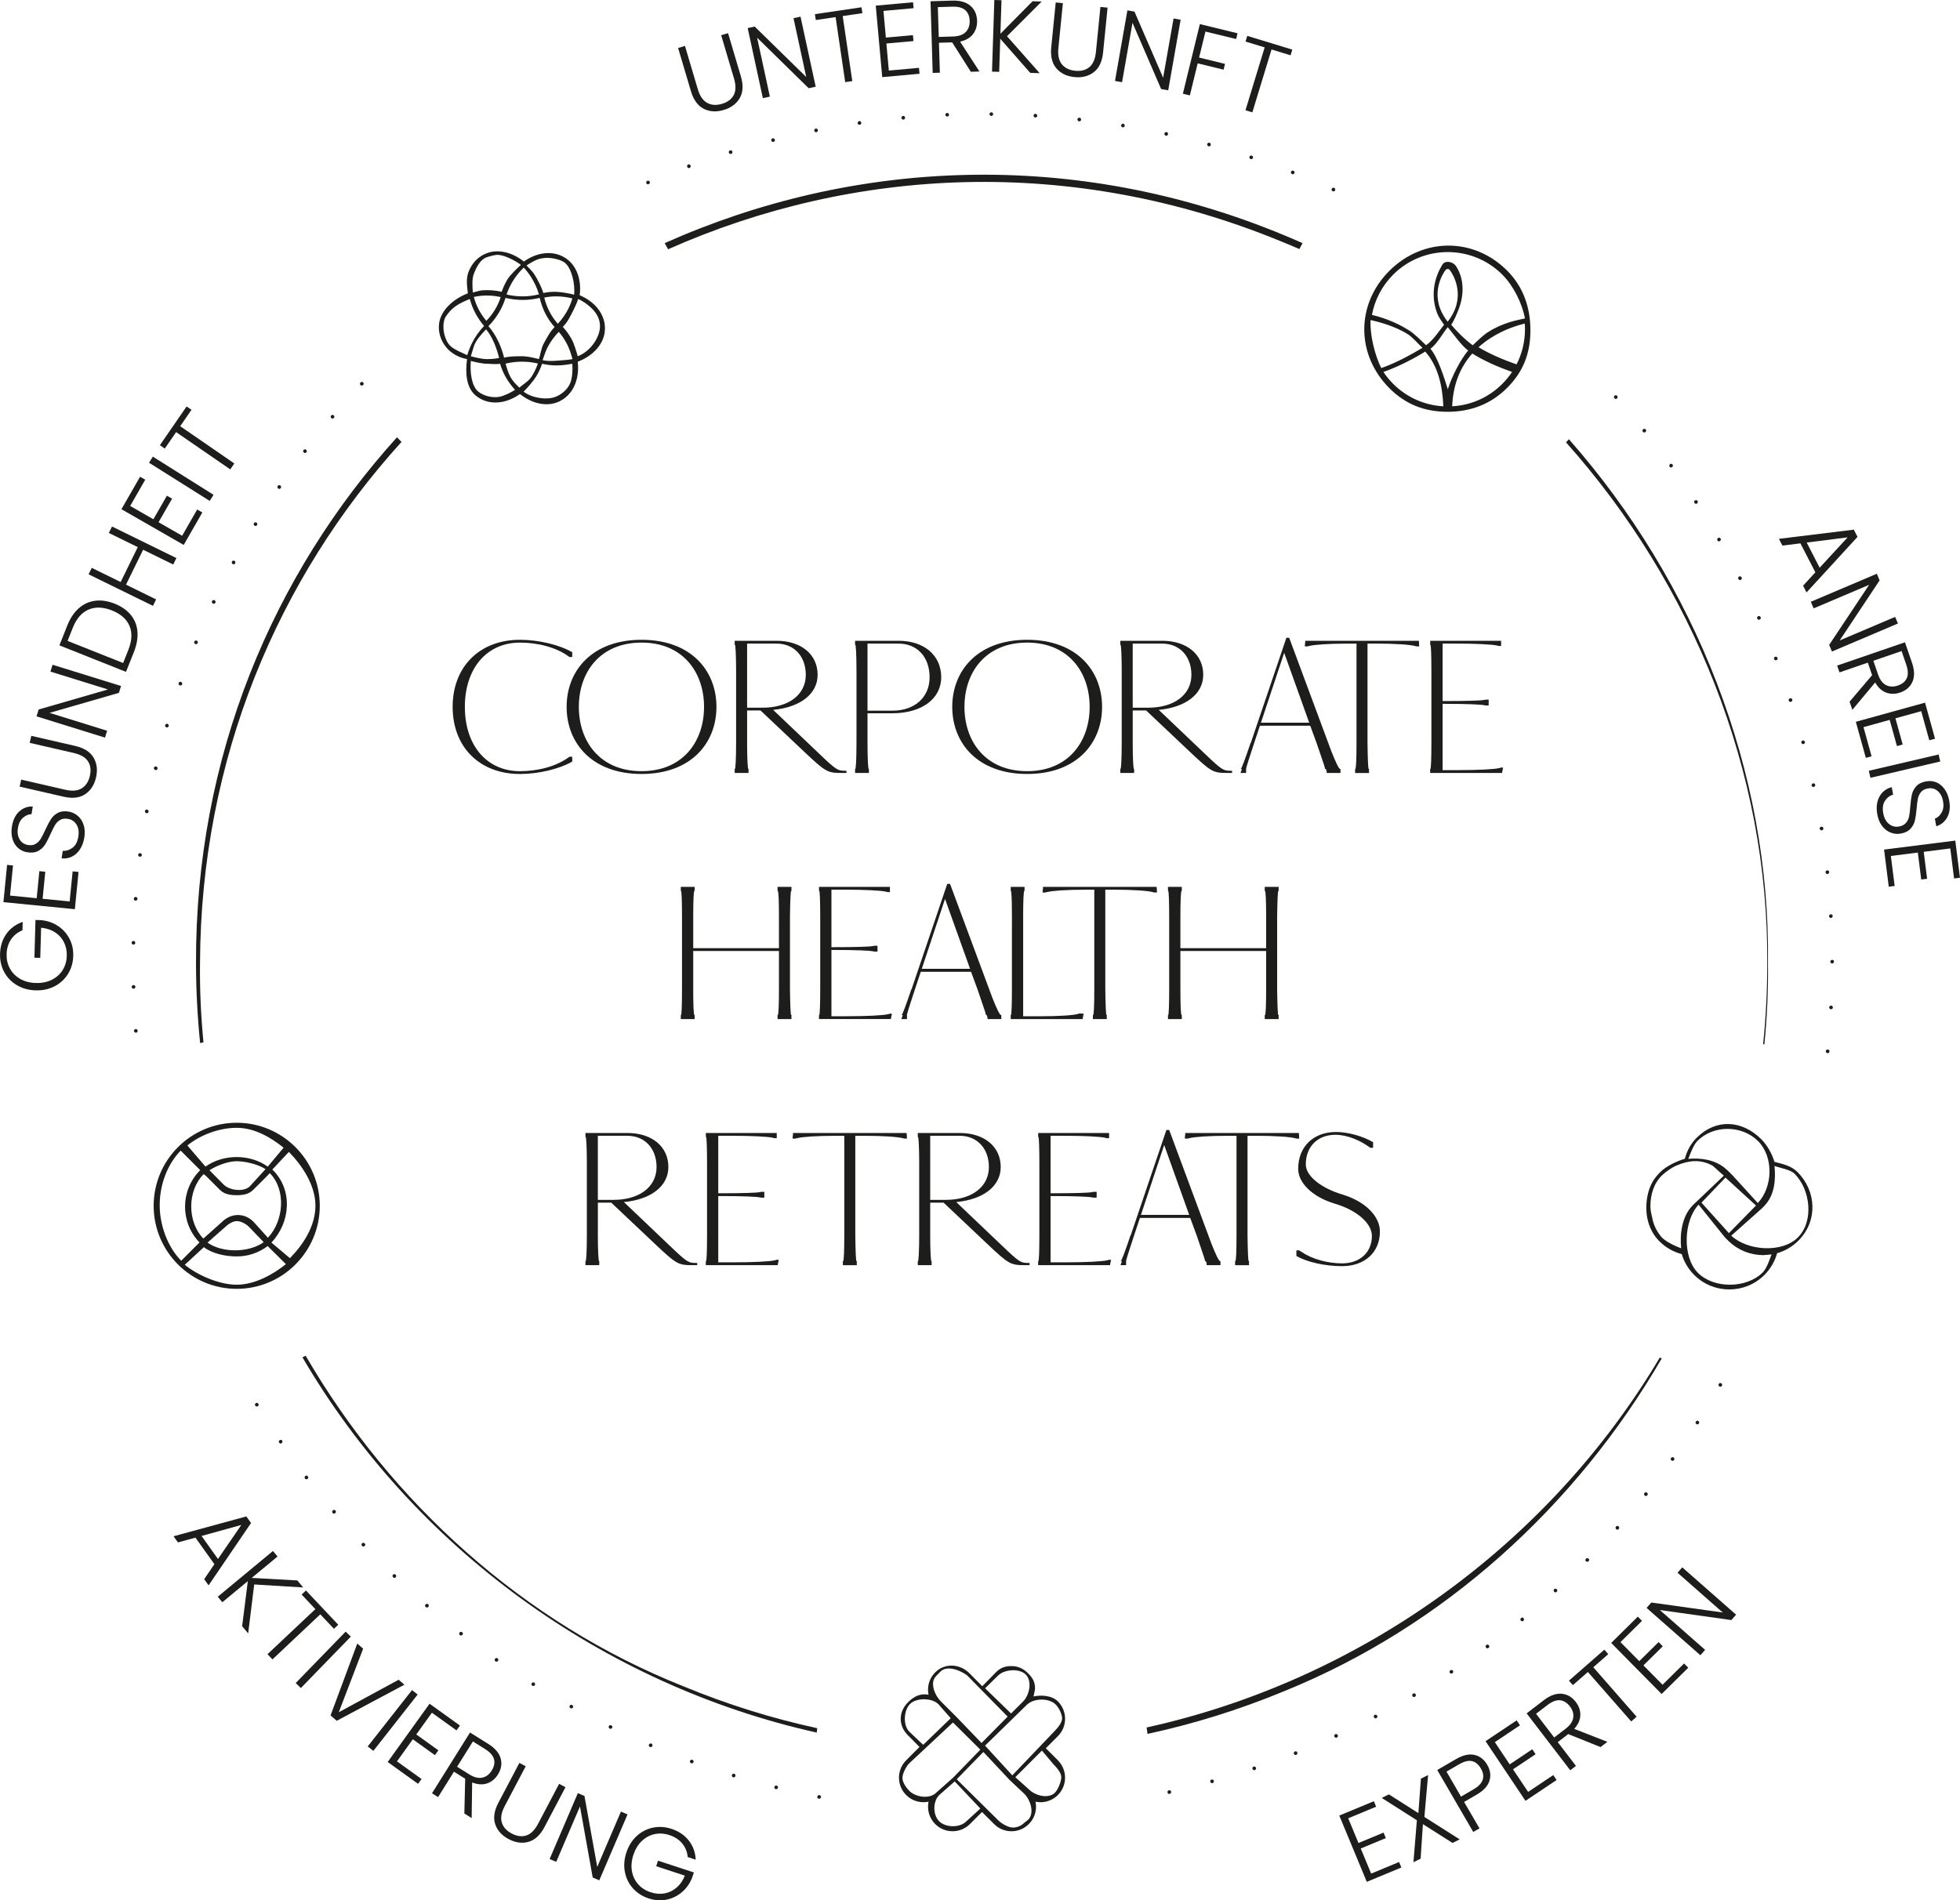 <svg xmlns="http://www.w3.org/2000/svg" id="uuid-83213be2-6ee4-49db-8da2-1a4994a5288c" data-name="Grafik geschlossen" viewBox="38.99 42.27 133.77 129.72">
  <defs>
    <style>
      .uuid-c884efc4-7fda-4475-ac27-e05ffa46fdda {
        fill: #1d1d1b;
      }
    </style>
  </defs>
  <g>
    <g>
      <path class="uuid-c884efc4-7fda-4475-ac27-e05ffa46fdda" d="M85.739,45.405l.876,2.953c.139.465.352.777.639.935.288.158.624.18,1.009.066.385-.114.653-.314.805-.6.151-.286.157-.664.018-1.133l-.876-2.953.47-.139.874,2.946c.177.595.151,1.089-.075,1.483-.227.393-.592.665-1.098.815s-.961.122-1.365-.084-.694-.607-.871-1.202l-.874-2.946.47-.139Z"/>
      <path class="uuid-c884efc4-7fda-4475-ac27-e05ffa46fdda" d="M94.661,48.189l-.479.104-3.519-3.45.871,4.023-.479.104-1.035-4.782.479-.104,3.517,3.443-.869-4.016.479-.104,1.035,4.782Z"/>
      <path class="uuid-c884efc4-7fda-4475-ac27-e05ffa46fdda" d="M97.788,42.767l.06.402-1.344.198.655,4.439-.484.071-.655-4.439-1.351.199-.06-.401,3.179-.469Z"/>
      <path class="uuid-c884efc4-7fda-4475-ac27-e05ffa46fdda" d="M99.286,43.016l.164,1.82,1.848-.167.036.404-1.848.167.167,1.847,2.057-.186.037.404-2.545.23-.441-4.88,2.545-.23.037.404-2.057.186Z"/>
      <path class="uuid-c884efc4-7fda-4475-ac27-e05ffa46fdda" d="M105.248,47.168l-1.272-2.006-.902.027.062,2.043-.49.015-.148-4.891,1.469-.045c.546-.017.964.102,1.254.354.29.253.441.591.455,1.016.011.354-.082.66-.277.916s-.49.427-.884.514l1.322,2.04-.588.018ZM103.061,44.791l.986-.03c.382-.012.667-.114.855-.306.188-.192.277-.445.268-.758-.01-.322-.111-.567-.303-.736-.192-.169-.488-.248-.89-.235l-.979.03.062,2.036Z"/>
      <path class="uuid-c884efc4-7fda-4475-ac27-e05ffa46fdda" d="M109.303,47.244l-2.046-2.329-.073,2.26-.49-.016.159-4.89.489.016-.074,2.288,2.194-2.219.623.021-2.367,2.367,2.229,2.523-.644-.021Z"/>
      <path class="uuid-c884efc4-7fda-4475-ac27-e05ffa46fdda" d="M111.532,42.486l-.307,3.065c-.048.483.031.852.237,1.107.207.255.51.403.909.443s.724-.044.972-.251c.248-.207.396-.555.445-1.042l.306-3.065.488.049-.306,3.058c-.062.618-.272,1.066-.631,1.344s-.8.391-1.324.339c-.525-.053-.936-.25-1.231-.595-.297-.344-.414-.824-.352-1.442l.305-3.058.488.048Z"/>
      <path class="uuid-c884efc4-7fda-4475-ac27-e05ffa46fdda" d="M118.72,48.434l-.482-.085-1.955-4.523-.713,4.054-.482-.084.847-4.819.482.085,1.957,4.516.712-4.047.482.085-.848,4.819Z"/>
      <path class="uuid-c884efc4-7fda-4475-ac27-e05ffa46fdda" d="M123.453,44.54l-.096.395-2.095-.511-.434,1.775,1.769.432-.097.395-1.768-.432-.534,2.19-.477-.116,1.16-4.753,2.57.627Z"/>
      <path class="uuid-c884efc4-7fda-4475-ac27-e05ffa46fdda" d="M127.19,45.656l-.119.388-1.299-.396-1.309,4.292-.469-.143,1.309-4.292-1.306-.398.119-.388,3.073.938Z"/>
    </g>
    <g>
      <path class="uuid-c884efc4-7fda-4475-ac27-e05ffa46fdda" d="M162.889,81.34l-1.021-1.979-1.229.153-.237-.46,5.111-.627.253.492-3.479,3.793-.237-.46.838-.912ZM163.182,81.024l1.909-2.071-2.794.354.885,1.717Z"/>
      <path class="uuid-c884efc4-7fda-4475-ac27-e05ffa46fdda" d="M164.021,86.746l-.191-.451,2.729-4.103-3.789,1.609-.191-.451,4.504-1.913.191.451-2.723,4.1,3.782-1.606.191.451-4.504,1.914Z"/>
      <path class="uuid-c884efc4-7fda-4475-ac27-e05ffa46fdda" d="M165.223,90.17l1.539-1.81-.293-.854-1.934.664-.159-.464,4.628-1.59.478,1.391c.178.517.188.95.033,1.303-.155.352-.435.597-.836.734-.335.115-.654.117-.956.007-.302-.111-.553-.342-.752-.692l-1.558,1.867-.19-.557ZM166.846,87.377l.321.934c.124.361.306.604.545.727.24.122.508.133.804.031.304-.104.509-.273.613-.507.105-.233.093-.54-.038-.92l-.318-.927-1.927.662Z"/>
      <path class="uuid-c884efc4-7fda-4475-ac27-e05ffa46fdda" d="M170.114,90.818l-1.761.487.495,1.788-.392.108-.495-1.788-1.787.495.551,1.99-.392.108-.682-2.462,4.723-1.308.682,2.462-.392.108-.551-1.99Z"/>
      <path class="uuid-c884efc4-7fda-4475-ac27-e05ffa46fdda" d="M171.412,94.253l-4.765,1.113-.111-.478,4.764-1.113.112.478Z"/>
      <path class="uuid-c884efc4-7fda-4475-ac27-e05ffa46fdda" d="M167.127,97.005c.064-.262.183-.479.354-.654.171-.174.378-.289.619-.344l.096.51c-.23.066-.416.208-.559.425-.142.216-.18.501-.114.854.062.325.193.567.396.727s.433.215.689.167c.207-.039.363-.123.47-.252s.176-.277.209-.445c.032-.167.06-.396.081-.685.027-.337.064-.607.112-.812.047-.203.146-.388.295-.554.149-.165.373-.276.672-.332.247-.046.48-.023.699.068.22.092.405.245.56.458.154.214.259.472.315.774.084.444.042.824-.125,1.138s-.418.523-.755.629l-.098-.522c.191-.069.347-.21.466-.422.119-.213.15-.475.092-.786-.055-.289-.176-.516-.366-.68-.189-.164-.417-.221-.684-.171-.202.038-.354.121-.459.249-.104.129-.173.278-.208.449-.034.17-.063.397-.086.682-.028.328-.067.597-.116.805-.049.209-.148.396-.298.562-.149.166-.37.276-.664.331-.225.042-.449.022-.673-.06-.225-.081-.421-.228-.588-.438-.168-.211-.282-.479-.343-.805-.06-.317-.057-.605.009-.867Z"/>
      <path class="uuid-c884efc4-7fda-4475-ac27-e05ffa46fdda" d="M172.096,100.19l-1.812.229.232,1.84-.402.051-.232-1.84-1.841.232.259,2.049-.402.051-.32-2.535,4.861-.614.32,2.535-.403.051-.259-2.049Z"/>
    </g>
    <g>
      <path class="uuid-c884efc4-7fda-4475-ac27-e05ffa46fdda" d="M131.005,166.394l.7,1.688,1.713-.71.155.375-1.713.71.711,1.714,1.907-.791.155.375-2.359.979-1.878-4.525,2.36-.979.155.375-1.907.791Z"/>
      <path class="uuid-c884efc4-7fda-4475-ac27-e05ffa46fdda" d="M136.203,166.302l2.411,1.534-.489.242-2.021-1.282-.157,2.356-.489.241.234-2.863-2.399-1.525.49-.241,2.012,1.279.173-2.356.49-.242-.254,2.857Z"/>
      <path class="uuid-c884efc4-7fda-4475-ac27-e05ffa46fdda" d="M140.647,163.828c-.108.36-.401.679-.878.955l-.854.496,1.049,1.804-.424.246-2.458-4.23,1.276-.742c.473-.274.893-.37,1.262-.288.369.083.66.308.874.675.211.363.262.725.152,1.085ZM140.059,162.996c-.164-.282-.367-.45-.609-.504-.241-.055-.536.02-.883.222l-.854.495.991,1.707.854-.496c.662-.384.829-.858.501-1.424Z"/>
      <path class="uuid-c884efc4-7fda-4475-ac27-e05ffa46fdda" d="M141.011,161.195l1.016,1.519,1.542-1.031.226.338-1.542,1.031,1.031,1.542,1.717-1.148.226.337-2.123,1.421-2.725-4.072,2.123-1.421.226.338-1.716,1.147Z"/>
      <path class="uuid-c884efc4-7fda-4475-ac27-e05ffa46fdda" d="M148.227,161.534l-2.204-.887-.717.55,1.243,1.622-.39.298-2.976-3.884,1.167-.895c.434-.332.842-.479,1.225-.444.383.036.704.223.962.56.216.281.319.583.31.905-.009.321-.148.633-.418.933l2.265.884-.467.358ZM145.063,160.879l.783-.6c.305-.233.477-.482.517-.748.04-.267-.035-.523-.225-.771-.196-.256-.422-.396-.676-.422-.255-.025-.541.084-.86.328l-.777.596,1.238,1.617Z"/>
      <path class="uuid-c884efc4-7fda-4475-ac27-e05ffa46fdda" d="M148.486,154.884l.268.306-1.021.895,2.955,3.376-.368.323-2.956-3.376-1.027.898-.267-.306,2.417-2.116Z"/>
      <path class="uuid-c884efc4-7fda-4475-ac27-e05ffa46fdda" d="M149.587,154.369l1.283,1.3,1.32-1.303.285.288-1.32,1.304,1.304,1.32,1.47-1.451.285.289-1.818,1.795-3.442-3.486,1.817-1.796.285.289-1.469,1.451Z"/>
      <path class="uuid-c884efc4-7fda-4475-ac27-e05ffa46fdda" d="M157.478,152.497l-.324.367-4.88-.686,3.09,2.72-.323.368-3.673-3.233.323-.367,4.874.681-3.084-2.715.323-.367,3.674,3.232Z"/>
    </g>
    <g>
      <path class="uuid-c884efc4-7fda-4475-ac27-e05ffa46fdda" d="M53.622,149.049l-1.293-1.812-1.194.327-.301-.421,4.969-1.354.321.45-2.898,4.254-.301-.422.697-1.022ZM53.867,148.694l1.593-2.323-2.715.751,1.122,1.572Z"/>
      <path class="uuid-c884efc4-7fda-4475-ac27-e05ffa46fdda" d="M55.516,153.281l.389-3.076-1.741,1.442-.312-.377,3.768-3.122.312.378-1.763,1.46,3.116.173.397.479-3.342-.204-.413,3.342-.411-.495Z"/>
      <path class="uuid-c884efc4-7fda-4475-ac27-e05ffa46fdda" d="M62.076,153.181l-.295.278-.932-.987-3.265,3.078-.337-.357,3.266-3.077-.937-.993.295-.279,2.204,2.338Z"/>
      <path class="uuid-c884efc4-7fda-4475-ac27-e05ffa46fdda" d="M62.933,153.994l-3.409,3.51-.352-.341,3.409-3.511.352.342Z"/>
      <path class="uuid-c884efc4-7fda-4475-ac27-e05ffa46fdda" d="M66.589,157.276l-4.617,2.464-.421-.369,1.823-4.904.4.35-1.663,4.339,4.088-2.22.39.341Z"/>
      <path class="uuid-c884efc4-7fda-4475-ac27-e05ffa46fdda" d="M67.495,157.947l-3.023,3.847-.385-.303,3.023-3.847.385.303Z"/>
      <path class="uuid-c884efc4-7fda-4475-ac27-e05ffa46fdda" d="M68.467,159.19l-1.065,1.483,1.506,1.083-.236.329-1.507-1.082-1.082,1.507,1.677,1.205-.237.329-2.074-1.49,2.858-3.979,2.075,1.49-.236.33-1.678-1.205Z"/>
      <path class="uuid-c884efc4-7fda-4475-ac27-e05ffa46fdda" d="M70.682,166.069l.057-2.375-.766-.479-1.083,1.733-.416-.26,2.595-4.148,1.246.779c.463.289.745.62.846.991s.038.736-.187,1.097c-.188.301-.435.503-.739.607-.304.104-.645.082-1.021-.064l-.033,2.431-.499-.312ZM70.185,162.877l.837.523c.324.203.618.276.882.221.263-.056.478-.216.643-.481.171-.272.224-.533.158-.78s-.269-.478-.608-.69l-.831-.52-1.08,1.728Z"/>
      <path class="uuid-c884efc4-7fda-4475-ac27-e05ffa46fdda" d="M74.87,162.844l-1.436,2.725c-.226.43-.291.802-.195,1.115.096.314.321.565.676.752.355.188.687.231.995.132.308-.099.576-.364.804-.798l1.436-2.726.434.229-1.432,2.719c-.29.549-.652.886-1.09,1.009-.437.123-.888.062-1.354-.184s-.772-.584-.918-1.014-.073-.919.216-1.469l1.432-2.719.434.229Z"/>
      <path class="uuid-c884efc4-7fda-4475-ac27-e05ffa46fdda" d="M79.892,170.629l-.45-.192-.869-4.851-1.621,3.783-.45-.192,1.927-4.498.45.193.872,4.844,1.618-3.777.45.193-1.927,4.497Z"/>
      <path class="uuid-c884efc4-7fda-4475-ac27-e05ffa46fdda" d="M85.927,169.041c-.033-.35-.156-.656-.372-.921-.215-.265-.507-.457-.875-.578-.346-.113-.683-.136-1.01-.066s-.619.226-.875.469c-.257.242-.449.559-.577.948-.128.391-.16.761-.099,1.109.062.35.205.649.428.899.222.25.506.432.853.545.323.106.638.132.943.077.305-.055.579-.186.821-.394.242-.207.432-.48.567-.819l-1.956-.642.125-.379,2.447.803-.111.34c-.156.4-.388.733-.695.998-.309.265-.661.438-1.059.519s-.804.053-1.221-.084c-.431-.141-.787-.37-1.071-.687s-.468-.688-.551-1.116c-.084-.428-.05-.87.1-1.327.149-.456.385-.832.705-1.127.32-.296.688-.486,1.105-.573.416-.087.84-.06,1.27.081.497.163.891.43,1.182.801.291.37.448.805.471,1.304l-.545-.18Z"/>
    </g>
    <g>
      <path class="uuid-c884efc4-7fda-4475-ac27-e05ffa46fdda" d="M40.523,105.777c-.326.131-.585.338-.777.619s-.294.616-.305,1.003c-.01.364.064.693.225.987s.393.529.698.706c.305.177.663.271,1.073.282.411.012.774-.062,1.092-.222s.564-.381.74-.665c.176-.285.27-.609.279-.973.01-.341-.056-.649-.194-.927-.14-.277-.343-.502-.611-.676-.269-.173-.584-.276-.947-.31l-.058,2.057-.399-.011.072-2.575.357.01c.429.036.813.163,1.155.383s.607.509.799.866c.19.358.279.756.267,1.194-.013.453-.13.86-.353,1.223-.223.363-.527.645-.913.847-.386.201-.819.295-1.3.282-.48-.014-.908-.132-1.282-.355-.374-.223-.662-.521-.864-.896-.202-.375-.296-.788-.283-1.24.015-.522.158-.977.43-1.361.272-.384.645-.658,1.116-.822l-.017.573Z"/>
      <path class="uuid-c884efc4-7fda-4475-ac27-e05ffa46fdda" d="M39.676,103.407l1.818.18.183-1.847.403.04-.182,1.846,1.846.183.203-2.055.404.04-.252,2.542-4.876-.481.251-2.543.404.04-.203,2.056Z"/>
      <path class="uuid-c884efc4-7fda-4475-ac27-e05ffa46fdda" d="M44.446,100.253c-.149.225-.334.39-.554.496-.221.107-.453.146-.699.116l.081-.512c.239.015.462-.057.669-.213.206-.156.338-.411.395-.767.052-.327.01-.6-.129-.817-.138-.218-.335-.348-.594-.389-.207-.033-.383-.007-.526.079s-.259.202-.346.349c-.087.147-.189.353-.308.617-.139.309-.265.551-.378.727s-.268.317-.464.423-.444.135-.744.087c-.249-.04-.461-.14-.637-.3-.175-.16-.299-.367-.372-.619-.073-.253-.086-.531-.037-.836.071-.446.238-.79.5-1.029.263-.239.57-.352.923-.339l-.084.525c-.203.001-.396.081-.58.241-.185.159-.301.396-.351.71-.047.29-.008.544.115.763.124.218.319.349.587.391.202.032.375.006.516-.081.142-.086.257-.203.347-.352.09-.149.193-.354.311-.614.138-.299.265-.539.381-.719s.271-.322.469-.429c.196-.105.441-.135.736-.088.227.036.431.13.614.282s.319.355.406.61.104.546.053.873c-.051.317-.15.589-.3.813Z"/>
      <path class="uuid-c884efc4-7fda-4475-ac27-e05ffa46fdda" d="M40.439,95.491l3.002.69c.473.108.849.077,1.128-.096s.464-.455.554-.847c.09-.391.048-.723-.126-.995-.175-.272-.501-.463-.979-.573l-3.001-.69.109-.478,2.995.689c.604.139,1.022.403,1.254.795.23.391.287.843.169,1.356s-.367.896-.745,1.146c-.379.251-.87.307-1.476.167l-2.994-.688.109-.478Z"/>
      <path class="uuid-c884efc4-7fda-4475-ac27-e05ffa46fdda" d="M47.251,89.1l-.146.468-4.734,1.366,3.931,1.221-.146.468-4.673-1.451.146-.468,4.728-1.368-3.924-1.219.146-.468,4.673,1.451Z"/>
      <path class="uuid-c884efc4-7fda-4475-ac27-e05ffa46fdda" d="M44.367,83.794c.325-.287.697-.458,1.116-.513.418-.055.863.012,1.336.2.469.187.835.443,1.1.769s.415.705.452,1.136c.036.432-.046.899-.245,1.402l-.536,1.346-4.546-1.809.535-1.347c.2-.503.463-.898.788-1.186ZM47.826,84.993c-.199-.463-.596-.813-1.19-1.05-.599-.238-1.132-.258-1.6-.06-.468.198-.828.613-1.08,1.247l-.354.891,3.792,1.509.354-.891c.252-.633.278-1.182.078-1.646Z"/>
      <path class="uuid-c884efc4-7fda-4475-ac27-e05ffa46fdda" d="M46.635,78.213l4.394,2.154-.216.44-2.055-1.008-1.168,2.382,2.055,1.008-.216.44-4.393-2.154.216-.44,1.973.967,1.168-2.382-1.974-.968.216-.44Z"/>
      <path class="uuid-c884efc4-7fda-4475-ac27-e05ffa46fdda" d="M47.874,76.808l1.585.91.923-1.609.353.202-.924,1.609,1.609.923,1.027-1.791.353.202-1.272,2.216-4.249-2.439,1.271-2.216.353.202-1.028,1.791Z"/>
      <path class="uuid-c884efc4-7fda-4475-ac27-e05ffa46fdda" d="M49.423,73.443l4.141,2.606-.262.415-4.141-2.606.262-.415Z"/>
      <path class="uuid-c884efc4-7fda-4475-ac27-e05ffa46fdda" d="M51.725,70.016l.334.23-.77,1.118,3.694,2.545-.277.404-3.695-2.545-.774,1.124-.334-.23,1.822-2.646Z"/>
    </g>
  </g>
  <g>
    <g>
      <path class="uuid-c884efc4-7fda-4475-ac27-e05ffa46fdda" d="M59.802,73.194c.04,0,.08-.02.101-.05.05-.05.03-.13-.021-.17-.05-.05-.13-.04-.18.02-.04.05-.03.13.03.17.02.02.05.03.069.03Z"/>
      <path class="uuid-c884efc4-7fda-4475-ac27-e05ffa46fdda" d="M61.683,70.845c.04,0,.069-.02.1-.05.04-.05.04-.13-.021-.17-.05-.05-.13-.04-.17.01-.05.05-.04.13.011.18.029.02.05.03.08.03Z"/>
      <path class="uuid-c884efc4-7fda-4475-ac27-e05ffa46fdda" d="M63.683,68.595c.029,0,.069-.02.09-.04.05-.05.05-.13,0-.18-.061-.05-.13-.05-.181.01-.05.05-.05.13,0,.17.03.02.061.04.091.04Z"/>
      <path class="uuid-c884efc4-7fda-4475-ac27-e05ffa46fdda" d="M58.052,75.644c.04,0,.08-.02.101-.06.04-.06.03-.13-.03-.17-.06-.04-.14-.03-.18.03-.03.06-.021.13.04.18.02.01.04.02.069.02Z"/>
      <path class="uuid-c884efc4-7fda-4475-ac27-e05ffa46fdda" d="M56.422,78.174c.051,0,.09-.02.11-.06.04-.06.02-.14-.04-.17-.06-.04-.14-.02-.17.04-.04.06-.021.14.04.17.02.01.04.02.06.02Z"/>
      <path class="uuid-c884efc4-7fda-4475-ac27-e05ffa46fdda" d="M83.212,54.854c.021,0,.04-.01.05-.01.07-.03.101-.1.07-.17-.03-.06-.1-.09-.16-.06-.069.03-.1.1-.069.16.02.05.069.08.109.08Z"/>
      <path class="uuid-c884efc4-7fda-4475-ac27-e05ffa46fdda" d="M103.632,50.225h.011c.069,0,.119-.06.119-.13,0-.06-.06-.12-.13-.11v-.01c-.069.01-.12.07-.12.13,0,.07.061.12.12.12Z"/>
      <path class="uuid-c884efc4-7fda-4475-ac27-e05ffa46fdda" d="M100.643,50.435h.01c.06-.01.12-.07.109-.14-.01-.07-.069-.12-.13-.11-.069,0-.13.07-.12.13.011.07.061.12.131.12Z"/>
      <path class="uuid-c884efc4-7fda-4475-ac27-e05ffa46fdda" d="M54.933,80.794c.04,0,.09-.03.109-.07.03-.06.01-.13-.05-.17-.06-.03-.14-.01-.17.05s-.01.14.05.17c.021.01.04.02.061.02Z"/>
      <path class="uuid-c884efc4-7fda-4475-ac27-e05ffa46fdda" d="M97.652,50.785h.02c.07-.01.11-.07.101-.14-.011-.07-.07-.12-.141-.11-.069.01-.109.08-.109.15.01.06.069.1.13.1Z"/>
      <path class="uuid-c884efc4-7fda-4475-ac27-e05ffa46fdda" d="M49.592,94.834c.011,0,.021.01.03.01.05,0,.101-.04.12-.1.01-.07-.03-.14-.1-.15-.061-.02-.131.02-.15.09-.01.07.03.13.1.15Z"/>
      <path class="uuid-c884efc4-7fda-4475-ac27-e05ffa46fdda" d="M106.643,50.185c.069,0,.13-.05.13-.12,0-.07-.05-.13-.12-.13s-.13.06-.13.12c0,.07.06.13.12.13Z"/>
      <polygon class="uuid-c884efc4-7fda-4475-ac27-e05ffa46fdda" points="48.672 100.644 48.67 100.648 48.672 100.654 48.672 100.644"/>
      <path class="uuid-c884efc4-7fda-4475-ac27-e05ffa46fdda" d="M48.982,97.785h.02c.061,0,.12-.04.13-.1.011-.07-.04-.14-.109-.15-.061-.01-.13.03-.141.1-.01.07.04.14.101.15Z"/>
      <path class="uuid-c884efc4-7fda-4475-ac27-e05ffa46fdda" d="M48.252,112.515c-.069.01-.12.07-.12.14.011.06.07.11.13.11h.011c.069,0,.12-.06.109-.13,0-.07-.06-.12-.13-.12Z"/>
      <path class="uuid-c884efc4-7fda-4475-ac27-e05ffa46fdda" d="M48.532,100.754h.01c.069,0,.117-.039.128-.107.006-.067-.041-.133-.108-.133-.07-.02-.13.03-.141.1-.01.07.04.13.11.14Z"/>
      <path class="uuid-c884efc4-7fda-4475-ac27-e05ffa46fdda" d="M52.372,86.245c.04,0,.09-.03.11-.08.029-.06,0-.14-.07-.16-.06-.03-.14,0-.16.07-.029.06,0,.13.07.16.01.01.03.01.05.01Z"/>
      <path class="uuid-c884efc4-7fda-4475-ac27-e05ffa46fdda" d="M50.342,91.924h.04c.061,0,.11-.03.12-.09.021-.06-.02-.13-.08-.15-.069-.02-.138.02-.159.089-.014.067.022.132.079.151Z"/>
      <path class="uuid-c884efc4-7fda-4475-ac27-e05ffa46fdda" d="M51.262,89.055c.011.01.021.01.04.01.051,0,.101-.03.12-.08.021-.07-.02-.14-.08-.17-.069-.02-.14.02-.159.08-.021.07.01.14.079.16Z"/>
      <path class="uuid-c884efc4-7fda-4475-ac27-e05ffa46fdda" d="M53.582,83.484c.04,0,.09-.03.11-.07.03-.06,0-.14-.061-.17-.06-.03-.14,0-.17.06-.029.06,0,.14.061.17.02.01.04.01.06.01Z"/>
      <path class="uuid-c884efc4-7fda-4475-ac27-e05ffa46fdda" d="M50.262,91.765v.01c0-0.0.001-.001.001-.001 0-.003-.002-.006-.001-.009Z"/>
      <path class="uuid-c884efc4-7fda-4475-ac27-e05ffa46fdda" d="M48.232,103.754h.01c.07,0,.12-.05.13-.12.01-.07-.05-.13-.12-.13-.069-.01-.12.04-.13.11-.01.07.05.13.11.14Z"/>
      <path class="uuid-c884efc4-7fda-4475-ac27-e05ffa46fdda" d="M163.313,98.955h.02c.07-.02.11-.08.101-.15-.011-.07-.07-.11-.141-.1-.069.01-.12.07-.109.14.01.06.069.11.13.11Z"/>
      <path class="uuid-c884efc4-7fda-4475-ac27-e05ffa46fdda" d="M162.752,95.995c.01,0,.021,0,.03-.01.07-.01.11-.08.1-.14-.02-.07-.08-.11-.149-.1-.07.01-.11.08-.101.15.011.06.07.1.12.1Z"/>
      <path class="uuid-c884efc4-7fda-4475-ac27-e05ffa46fdda" d="M162.082,93.064c.07-.02.11-.09.09-.15-.02-.07-.09-.11-.149-.09-.07.01-.11.08-.09.15.02.06.069.09.119.09h.03Z"/>
      <path class="uuid-c884efc4-7fda-4475-ac27-e05ffa46fdda" d="M161.232,90.174c.069-.02.1-.09.08-.15-.021-.07-.09-.11-.16-.08-.061.02-.101.09-.08.15.02.06.07.09.12.09.02,0,.03,0,.04-.01Z"/>
      <path class="uuid-c884efc4-7fda-4475-ac27-e05ffa46fdda" d="M158.922,84.504c.021.04.07.07.12.07.01,0,.03,0,.05-.01.061-.03.091-.1.061-.17v.01c-.03-.07-.101-.1-.17-.07-.061.03-.09.1-.061.16v.01Z"/>
      <path class="uuid-c884efc4-7fda-4475-ac27-e05ffa46fdda" d="M160.232,87.334c.069-.02.1-.09.069-.16-.02-.06-.09-.09-.159-.07-.061.03-.101.1-.07.16.02.05.07.08.11.08.02,0,.04,0,.05-.01Z"/>
      <path class="uuid-c884efc4-7fda-4475-ac27-e05ffa46fdda" d="M163.742,113.915c-.07-.01-.13.04-.14.11-.011.07.05.13.109.14h.021c.06,0,.109-.05.12-.11.01-.07-.04-.13-.11-.14Z"/>
      <path class="uuid-c884efc4-7fda-4475-ac27-e05ffa46fdda" d="M163.702,101.935h.021c.069-.01.109-.07.109-.14-.01-.07-.07-.12-.14-.11-.07.01-.12.07-.11.14.01.06.061.11.12.11Z"/>
      <path class="uuid-c884efc4-7fda-4475-ac27-e05ffa46fdda" d="M163.912,107.925c0,.07.06.12.13.12.07-.01.12-.07.12-.14,0-.06-.061-.12-.13-.11-.07,0-.12.06-.12.13Z"/>
      <path class="uuid-c884efc4-7fda-4475-ac27-e05ffa46fdda" d="M163.952,104.935c.07-.01.12-.07.12-.14,0-.06-.061-.12-.13-.11-.07,0-.12.06-.12.13,0,.07.06.12.13.12Z"/>
      <path class="uuid-c884efc4-7fda-4475-ac27-e05ffa46fdda" d="M156.313,79.225c.02,0,.04-.01.06-.02.061-.03.08-.11.05-.17-.04-.06-.109-.08-.17-.04-.06.03-.08.11-.05.17.021.04.06.06.11.06Z"/>
      <path class="uuid-c884efc4-7fda-4475-ac27-e05ffa46fdda" d="M127.223,54.165c.05,0,.09-.03.109-.08.03-.06,0-.14-.07-.16-.06-.03-.13,0-.159.07-.03.06.01.13.069.16.021.01.03.01.051.01Z"/>
      <path class="uuid-c884efc4-7fda-4475-ac27-e05ffa46fdda" d="M149.272,69.504c.029,0,.06-.01.08-.04.05-.04.05-.12.01-.17-.05-.05-.13-.06-.18-.01-.051.04-.051.12-.011.17.03.03.061.05.101.05Z"/>
      <path class="uuid-c884efc4-7fda-4475-ac27-e05ffa46fdda" d="M129.992,55.334c.05,0,.1-.03.12-.07.02-.06,0-.14-.061-.17-.069-.03-.14,0-.17.07-.029.06,0,.13.061.16.02.01.04.01.05.01Z"/>
      <path class="uuid-c884efc4-7fda-4475-ac27-e05ffa46fdda" d="M115.612,50.964h.02c.061,0,.11-.04.12-.1.01-.07-.029-.13-.1-.15-.07-.01-.13.04-.141.11-.02.06.03.13.101.14Z"/>
      <path class="uuid-c884efc4-7fda-4475-ac27-e05ffa46fdda" d="M112.643,50.555h.01c.06,0,.12-.05.12-.11.01-.07-.04-.14-.11-.14-.06-.01-.13.04-.14.11,0,.07.05.13.12.14Z"/>
      <path class="uuid-c884efc4-7fda-4475-ac27-e05ffa46fdda" d="M157.742,81.865c.02,0,.04,0,.06-.01.061-.04.091-.11.051-.17-.03-.06-.101-.09-.17-.06-.061.04-.08.11-.051.17.021.04.07.07.11.07Z"/>
      <path class="uuid-c884efc4-7fda-4475-ac27-e05ffa46fdda" d="M154.632,76.604c.03.04.07.06.11.06.02,0,.05-.01.07-.02.06-.04.069-.12.04-.18-.04-.05-.12-.07-.181-.03-.06.03-.069.11-.029.17h-.011Z"/>
      <path class="uuid-c884efc4-7fda-4475-ac27-e05ffa46fdda" d="M109.643,50.294h.01c.07,0,.12-.06.13-.12,0-.07-.05-.13-.12-.13-.07-.01-.13.04-.13.11-.01.07.05.13.11.14Z"/>
      <path class="uuid-c884efc4-7fda-4475-ac27-e05ffa46fdda" d="M151.122,71.745c.021.03.061.05.09.05.03,0,.061-.01.08-.03.05-.04.061-.12.021-.18-.04-.05-.12-.06-.181-.01-.05.04-.06.12-.02.17h.01Z"/>
      <path class="uuid-c884efc4-7fda-4475-ac27-e05ffa46fdda" d="M153.042,74.185c.021,0,.05-.01.07-.03.06-.04.07-.11.03-.17s-.12-.07-.17-.03c-.061.04-.07.12-.03.18.02.03.06.05.1.05Z"/>
      <path class="uuid-c884efc4-7fda-4475-ac27-e05ffa46fdda" d="M163.952,111.165h.01c.061,0,.12-.05.12-.12,0-.07-.05-.13-.12-.13-.06,0-.12.05-.13.12,0,.07.05.13.12.13Z"/>
      <path class="uuid-c884efc4-7fda-4475-ac27-e05ffa46fdda" d="M124.552,162.865c-.069.02-.1.09-.079.16.02.05.069.09.119.09.011,0,.021-.01.04-.01.061-.02.101-.09.08-.16-.029-.06-.1-.1-.16-.08Z"/>
      <path class="uuid-c884efc4-7fda-4475-ac27-e05ffa46fdda" d="M127.372,161.834c-.07.02-.1.1-.07.16.021.05.061.08.11.08.021,0,.03,0,.05-.01.061-.03.09-.1.07-.16-.03-.07-.1-.1-.16-.07Z"/>
      <path class="uuid-c884efc4-7fda-4475-ac27-e05ffa46fdda" d="M135.433,157.885c-.051.03-.08.11-.04.17.02.04.06.06.109.06.021,0,.04-.01.061-.02.06-.03.08-.11.04-.17-.03-.06-.11-.08-.17-.04Z"/>
      <path class="uuid-c884efc4-7fda-4475-ac27-e05ffa46fdda" d="M132.813,159.334c-.061.04-.08.11-.051.17.021.04.07.07.11.07.021,0,.04,0,.061-.02.06-.03.079-.1.05-.16-.03-.06-.11-.09-.17-.06Z"/>
      <path class="uuid-c884efc4-7fda-4475-ac27-e05ffa46fdda" d="M124.422,52.894c-.069-.02-.13.01-.16.08-.02.06.021.13.08.15.021.01.03.01.04.01.061,0,.101-.03.12-.08.021-.07-.01-.14-.08-.16Z"/>
      <path class="uuid-c884efc4-7fda-4475-ac27-e05ffa46fdda" d="M130.122,160.654c-.06.03-.09.11-.06.17.02.04.069.07.109.07.021,0,.04,0,.061-.01.06-.03.09-.1.06-.17-.03-.06-.1-.09-.17-.06Z"/>
      <path class="uuid-c884efc4-7fda-4475-ac27-e05ffa46fdda" d="M118.772,164.484c-.07.01-.11.08-.101.15.011.06.07.1.12.1.01,0,.021,0,.03-.01.07-.01.11-.08.1-.15-.02-.06-.09-.11-.149-.09Z"/>
      <path class="uuid-c884efc4-7fda-4475-ac27-e05ffa46fdda" d="M94.922,164.814c-.069-.02-.13.03-.149.1-.011.07.029.13.1.14.01.01.021.01.03.01.05,0,.109-.05.12-.1.01-.07-.03-.14-.101-.15Z"/>
      <path class="uuid-c884efc4-7fda-4475-ac27-e05ffa46fdda" d="M118.612,51.285c-.07-.01-.13.03-.15.1-.01.07.03.13.101.15h.02c.061,0,.11-.04.12-.09.021-.07-.02-.14-.09-.16Z"/>
      <path class="uuid-c884efc4-7fda-4475-ac27-e05ffa46fdda" d="M121.542,52.015c-.069-.02-.14.02-.16.09-.01.06.021.13.091.15.01,0,.02.01.029.01.061,0,.11-.04.12-.1.021-.06-.02-.13-.08-.15Z"/>
      <path class="uuid-c884efc4-7fda-4475-ac27-e05ffa46fdda" d="M121.683,163.754v-.01c-.07.03-.11.09-.091.16.021.06.07.09.12.09h.04c.061-.02.101-.09.08-.16-.02-.06-.08-.1-.149-.08Z"/>
      <path class="uuid-c884efc4-7fda-4475-ac27-e05ffa46fdda" d="M149.282,146.484c-.04.05-.04.13.01.17.03.03.061.04.09.04.03,0,.07-.02.091-.05.039-.05.039-.13-.011-.17-.05-.05-.13-.05-.18.01Z"/>
      <path class="uuid-c884efc4-7fda-4475-ac27-e05ffa46fdda" d="M151.223,144.185c-.04.06-.03.14.02.18.02.02.05.03.08.03s.07-.02.1-.05c.04-.05.03-.13-.02-.18-.061-.04-.141-.03-.18.02Z"/>
      <path class="uuid-c884efc4-7fda-4475-ac27-e05ffa46fdda" d="M153.042,141.794c-.04.06-.03.14.03.18.02.01.04.02.07.02.04,0,.08-.02.1-.05.04-.06.03-.14-.03-.18-.05-.04-.13-.02-.17.03Z"/>
      <path class="uuid-c884efc4-7fda-4475-ac27-e05ffa46fdda" d="M154.732,139.314c-.04.06-.021.13.04.17.02.01.04.02.06.02.05,0,.09-.02.11-.06.04-.05.02-.13-.04-.17-.05-.04-.13-.02-.17.04Z"/>
      <path class="uuid-c884efc4-7fda-4475-ac27-e05ffa46fdda" d="M156.292,136.745c-.03.06-.01.14.05.17.021.01.04.02.061.02.04,0,.08-.03.109-.06.03-.07.011-.14-.05-.18-.06-.03-.13-.01-.17.05Z"/>
      <path class="uuid-c884efc4-7fda-4475-ac27-e05ffa46fdda" d="M137.982,156.294c-.061.03-.08.11-.04.17.02.03.06.05.1.05.03,0,.05,0,.07-.02.06-.03.08-.11.04-.17s-.11-.07-.17-.03Z"/>
      <path class="uuid-c884efc4-7fda-4475-ac27-e05ffa46fdda" d="M142.802,152.725c-.05.04-.06.12-.02.17.02.03.06.05.1.05.03,0,.051-.01.08-.03.05-.05.061-.12.011-.18-.04-.05-.12-.06-.171-.01Z"/>
      <path class="uuid-c884efc4-7fda-4475-ac27-e05ffa46fdda" d="M140.433,154.564c-.051.04-.07.12-.021.18.021.03.061.05.09.05.03,0,.061-.01.08-.03.061-.04.07-.11.03-.17-.04-.06-.12-.07-.18-.03Z"/>
      <path class="uuid-c884efc4-7fda-4475-ac27-e05ffa46fdda" d="M145.063,150.754c-.04.05-.051.12,0,.18.02.02.05.04.09.04.03,0,.06-.01.08-.04.05-.04.06-.12.01-.17-.05-.05-.12-.06-.18-.01Z"/>
      <path class="uuid-c884efc4-7fda-4475-ac27-e05ffa46fdda" d="M147.232,148.674c-.05.05-.05.13,0,.18.02.02.06.03.09.03s.06-.01.09-.04c.05-.04.05-.12,0-.17-.05-.05-.13-.05-.18,0Z"/>
      <path class="uuid-c884efc4-7fda-4475-ac27-e05ffa46fdda" d="M94.712,51.294c.061-.02.11-.08.101-.15-.021-.06-.08-.11-.15-.1-.07.02-.11.08-.1.15.01.06.069.1.12.1h.029Z"/>
      <path class="uuid-c884efc4-7fda-4475-ac27-e05ffa46fdda" d="M63.702,147.624c-.05.05-.05.12,0,.18.021.02.05.04.09.04.03,0,.061-.02.09-.04.051-.04.051-.12,0-.17-.05-.06-.13-.06-.18-.01Z"/>
      <path class="uuid-c884efc4-7fda-4475-ac27-e05ffa46fdda" d="M65.813,149.765c-.051.05-.04.13.01.18.02.02.05.04.08.04.04,0,.07-.02.09-.04.05-.05.05-.13,0-.18-.05-.05-.13-.05-.18,0Z"/>
      <path class="uuid-c884efc4-7fda-4475-ac27-e05ffa46fdda" d="M68.032,151.794c-.04.06-.04.14.01.18.03.02.061.03.09.03.03,0,.07-.01.091-.04.05-.05.039-.13-.011-.18-.05-.04-.13-.04-.18.01Z"/>
      <path class="uuid-c884efc4-7fda-4475-ac27-e05ffa46fdda" d="M70.353,153.714c-.04.06-.03.13.029.18.021.02.051.02.07.02.04,0,.08-.01.1-.04.051-.06.04-.14-.02-.18-.05-.04-.13-.03-.18.02Z"/>
      <path class="uuid-c884efc4-7fda-4475-ac27-e05ffa46fdda" d="M61.712,145.374c-.06.04-.069.12-.02.18.02.03.06.04.1.04.021,0,.05-.01.08-.03.05-.05.061-.12.01-.18-.04-.05-.12-.06-.17-.01Z"/>
      <path class="uuid-c884efc4-7fda-4475-ac27-e05ffa46fdda" d="M72.772,155.515c-.04.05-.021.13.029.17.021.01.051.02.07.02.04,0,.08-.02.11-.05.04-.06.02-.14-.03-.18-.06-.04-.14-.02-.18.04Z"/>
      <path class="uuid-c884efc4-7fda-4475-ac27-e05ffa46fdda" d="M48.103,109.765c.069,0,.13-.06.13-.13-.01-.07-.061-.12-.13-.12-.07,0-.13.06-.13.13.01.07.069.12.13.12Z"/>
      <path class="uuid-c884efc4-7fda-4475-ac27-e05ffa46fdda" d="M59.832,143.024c-.06.04-.07.12-.03.18.03.03.061.05.101.05.03,0,.06-.01.08-.03.05-.04.06-.12.02-.17-.04-.06-.12-.07-.17-.03Z"/>
      <path class="uuid-c884efc4-7fda-4475-ac27-e05ffa46fdda" d="M56.452,138.055c-.06.04-.08.11-.04.17.021.04.061.06.1.06.03,0,.051,0,.07-.02.061-.03.08-.11.04-.17-.04-.06-.11-.08-.17-.04Z"/>
      <path class="uuid-c884efc4-7fda-4475-ac27-e05ffa46fdda" d="M58.072,140.584c-.05.04-.07.12-.03.17.021.04.061.06.101.06.029,0,.05-.01.069-.03.061-.04.07-.11.04-.17-.04-.05-.12-.07-.18-.03Z"/>
      <path class="uuid-c884efc4-7fda-4475-ac27-e05ffa46fdda" d="M80.542,160.104c-.03.06,0,.14.061.17.02.01.029.01.05.01.05,0,.1-.02.12-.07.029-.06,0-.14-.061-.16-.06-.03-.14-.01-.17.05Z"/>
      <path class="uuid-c884efc4-7fda-4475-ac27-e05ffa46fdda" d="M89.103,163.354c-.07-.02-.141.02-.16.09-.021.06.02.13.08.15.02.01.029.01.04.01.05,0,.1-.04.12-.09.02-.07-.021-.14-.08-.16Z"/>
      <path class="uuid-c884efc4-7fda-4475-ac27-e05ffa46fdda" d="M88.973,52.615c-.021-.07-.091-.1-.15-.08-.07.02-.11.09-.09.15.02.06.069.09.12.09h.04c.069-.02.1-.1.08-.16Z"/>
      <path class="uuid-c884efc4-7fda-4475-ac27-e05ffa46fdda" d="M86.242,162.404c-.06-.03-.13.01-.16.07-.02.07.01.14.08.16.01.01.021.01.04.01.05,0,.1-.03.12-.08.02-.07-.01-.14-.08-.16Z"/>
      <path class="uuid-c884efc4-7fda-4475-ac27-e05ffa46fdda" d="M75.282,157.174c-.04.06-.021.14.04.17.02.02.05.02.07.02.04,0,.08-.02.1-.06.04-.05.02-.13-.04-.17-.06-.03-.13-.02-.17.04Z"/>
      <path class="uuid-c884efc4-7fda-4475-ac27-e05ffa46fdda" d="M91.872,51.805c-.02-.07-.09-.11-.149-.09-.07.02-.11.08-.091.15.011.06.061.09.12.09h.03c.07-.02.11-.08.09-.15Z"/>
      <path class="uuid-c884efc4-7fda-4475-ac27-e05ffa46fdda" d="M91.992,164.165c-.07-.02-.13.02-.15.09-.02.07.021.13.091.15h.029c.061,0,.11-.03.12-.09.021-.07-.02-.14-.09-.15Z"/>
      <path class="uuid-c884efc4-7fda-4475-ac27-e05ffa46fdda" d="M48.092,106.754c.07,0,.131-.05.131-.12,0-.07-.051-.13-.12-.13-.07,0-.13.06-.13.12,0,.07.05.13.119.13Z"/>
      <path class="uuid-c884efc4-7fda-4475-ac27-e05ffa46fdda" d="M77.872,158.714c-.03.06-.01.13.05.16.021.01.04.02.061.02.05,0,.09-.02.109-.06.03-.06.011-.14-.05-.17-.06-.04-.13-.01-.17.05Z"/>
      <path class="uuid-c884efc4-7fda-4475-ac27-e05ffa46fdda" d="M86.122,53.575c-.02-.07-.1-.1-.16-.08-.06.03-.1.1-.069.16.01.06.06.09.109.09.021,0,.03-.01.05-.01.061-.02.091-.1.07-.16Z"/>
      <path class="uuid-c884efc4-7fda-4475-ac27-e05ffa46fdda" d="M83.282,161.365c-.03.06,0,.14.07.16v.01h.04c.05,0,.1-.02.119-.07.03-.06,0-.14-.06-.17-.07-.02-.14.01-.17.07Z"/>
    </g>
    <path class="uuid-c884efc4-7fda-4475-ac27-e05ffa46fdda" d="M161.664,122.275c-.425-.425-.991-.54-1.568-.692-.154-.52-.483-1.128-.892-1.538-1.322-1.322-3.097-1.424-4.419-.103-.413.413-.649.875-.806,1.433-.533.155-1.258.49-1.677.909-.454.454-.693.879-.835,1.462-.271,1.113-.092,2.392.776,3.259l0-0.0 0.0 0c.424.424.951.725,1.527.878.156.52.438,1.01.848,1.42.661.661,1.529.991,2.397.991.868,0,1.736-.33,2.397-.991.414-.414.71-.924.866-1.483.532-.153,1.034-.439,1.453-.858,1.322-1.322,1.254-3.365-.068-4.686ZM154.844,120.15c1.099-1.099,3.033-1.083,4.132.016,1.073,1.073,1.019,3.13-.016,4.23l-1.716-1.884 0-0-.145-.145-.187-.187-.002.002c-.068-.065-.139-.128-.212-.187-.708-.57-1.636-.692-2.482-.616.141-.356.353-.954.627-1.228ZM156.987,126.448l-1.871-2.079,1.637-1.712,2.082,1.909-1.847,1.882ZM152.337,126.659c-.305-.393-.497-.784-.583-1.262-.033-.18-.091-.355-.109-.536-.005-.045-.008-.091-.01-.136-.002-.045-.003-.091-.003-.136,0-.727.211-1.531.791-2.084.269-.257.67-.537.999-.675.825-.346,1.579-.432,2.389-.019.162.083.51.452.658.566.06.046.118.096.175.147l-1.835,1.749-0-0-.227.217c-0.0 0-.001.001-.001.001l-.07.067.002.002c-.739.745-.884,1.97-.784,2.924-.393-.141-1.123-.476-1.393-.823ZM159.3,129.131c-1.099,1.099-3.325,1.131-4.424.032-1.076-1.076-.989-3.553.043-4.657l1.796,2.233h-0l.221.221c0.0 0.0 0.0 0.0.001.001l.062.062.002-.002c.652.62,1.492.93,2.333.93.101,0,.466-.04.566-.049-.141.357-.325.952-.6,1.228ZM157.148,126.623l2.09-1.862.115-.115c.01-.01.02-.021.03-.032l.029-.029-.001-.001c.701-.737.781-1.775.69-2.721.374.14,1.08.244,1.366.53,1.099,1.099,1.328,3.252.229,4.351-1.079,1.079-3.445.916-4.548-.123Z"/>
    <path class="uuid-c884efc4-7fda-4475-ac27-e05ffa46fdda" d="M111.192,162.438l-.825-.825.825-.825c.654-.654.654-1.717,0-2.371-.414-.414-1.132-.449-1.666-.339.023-.111.106-.435.106-.552,0-.448-.165-.716-.481-1.033-.317-.317-.676-.488-1.123-.488s-.753.11-1.07.427l-.927.949-.878-.888c-.654-.654-1.681-.713-2.334-.059h-0c-.317.317-.491.738-.491,1.185,0,.116.012.231.035.342-.534-.11-.986.1-1.4.514-.654.654-.67,1.589-.017,2.243l.799.81-.909.909c-.317.317-.491.738-.491,1.185,0,.448.174.869.491,1.185.317.317.738.491,1.185.491.116,0,.231-.012.342-.035-.11.535.041,1.113.455,1.527.327.327.756.49,1.185.49.429,0,.859-.163,1.185-.49l.825-.825.825.825c.317.317.738.491,1.185.491.448,0,.869-.174,1.185-.491,0-0-0,0,0-0.0.317-.317.491-.738.491-1.185,0-.116-.012-.231-.035-.342.112.023.227.036.341.036.429,0,.859-.163,1.185-.49.317-.317.491-.738.491-1.185,0-.448-.174-.869-.491-1.185ZM110.895,158.509c.318.203.585.766.585,1.067,0,.301-.339.692-.552.905l-2.848,2.983-1.86-2.029,2.835-2.771c.439-.439,1.315-.49,1.839-.155ZM107.102,156.657c.439-.439,1.461-.512,1.9-.072.439.439.258,1.392-.181,1.832l-.825.825-1.774-1.721.88-.864ZM102.877,156.687l.302-.309c.439-.439,1.317-.105,1.812.256l2.77,2.82-1.78,1.801-1.726-1.791h0l-1.048-1.048c-.439-.439-.769-1.29-.33-1.729ZM101.05,160.481c-.439-.439-.389-1.449.05-1.889.439-.439,1.5-.423,1.939.017l.838.956-1.88,1.815-.948-.899ZM101.05,164.523c-.213-.213-.468-.581-.468-.882s.255-.79.468-1.003l2.981-2.783,1.867,1.854-1.844,1.899-1.177,1.048c-.439.439-1.387.308-1.826-.132ZM104.928,166.616c-.439.439-1.399.423-1.839-.017-.439-.439-.439-1.349,0-1.788l1.06-.931,1.749,1.85-.97.886ZM109.163,166.493l-.262.206c-.213.213-.49.329-.791.329s-.773-.277-.986-.49l-2.838-2.805,1.819-1.864,1.755,1.872.028.033,1.008.947c.439.439.707,1.332.267,1.772ZM110.987,164.648c-.439.439-1.338.211-1.777-.228l-.924-.831,1.816-1.816.786.935c.213.213.535.58.535.881,0,.301-.222.846-.435,1.059Z"/>
    <path class="uuid-c884efc4-7fda-4475-ac27-e05ffa46fdda" d="M55.146,118.915c-3.126,0-5.669,2.543-5.669,5.669,0,3.126,2.543,5.669,5.669,5.669,3.126,0,5.669-2.543,5.669-5.669,0-3.126-2.543-5.669-5.669-5.669ZM58.344,120.618l-1.079,1.291c-1.218-.871-3.032-.871-4.25,0l-1.238-1.445c.877-.712,2.154-1.204,3.369-1.204,1.21,0,2.323.65,3.198,1.357ZM57.401,122.355c1.128,1.128.962,3.255-.125,4.409l-.985-1.091c-.627-.627-1.534-.605-2.161.022l-1.263,1.127c-1.104-1.153-1.107-3.268.027-4.403.002-.002.161.137.163.135l.941.941c.314.314.734.364,1.146.364.412,0,.815-.05,1.129-.364l.941-.941c.002.002.183-.201.185-.199ZM56.987,127.067c-1.015.727-2.816.747-3.836.03l1.179-1.039c.196-.196.54-.431.817-.431.277,0,.63.189.826.385l1.014,1.055ZM56.041,123.253c-.404.404-1.381.289-1.785-.115l-.969-.981c.493-.328,1.288-.617,1.859-.617.571,0,1.473.212,1.966.54l-1.071,1.173ZM49.889,124.536c0-1.391.527-2.798,1.433-3.719l1.333,1.333c-.002.002-.004.004-.006.006-1.357,1.357-1.371,3.555-.044,4.93l-1.248,1.248c-.912-.922-1.468-2.402-1.468-3.797ZM51.6,128.61l1.303-1.201c.621.464,1.506.63,2.247.63.749,0,1.482-.232,2.108-.706l1.244,1.233c-.877.712-2.137,1.405-3.352,1.405-1.21,0-2.675-.653-3.551-1.36ZM58.777,128.159l-1.264-1.065c1.31-1.377,1.464-3.587.113-4.938-.002-.002-.049-.043-.051-.045l1.13-1.206c.911.922,1.813,2.276,1.813,3.671,0,1.391-.835,2.662-1.741,3.583Z"/>
    <path class="uuid-c884efc4-7fda-4475-ac27-e05ffa46fdda" d="M79.738,63.268c-.304-.358-.713-.645-1.185-.844.125-.966-.151-1.879-.792-2.407-.476-.393-1.098-.548-1.753-.436-.439.075-.871.264-1.265.543-.772-.62-1.71-.861-2.501-.58-.58.206-1.032.66-1.272,1.278-.177.457-.111.941-.049,1.473-.983.37-1.821,1.143-1.956,2.01-.094.606.089,1.216.517,1.719.304.358.82.659,1.382.76-.125.966-.046,1.963.595,2.491.375.31.842.472,1.343.472.134,0,.271-.012.409-.035.44-.075.872-.264,1.266-.543.556.446,1.197.697,1.808.697.238,0,.471-.038.692-.117.581-.206,1.032-.66,1.273-1.278.177-.457.232-.977.17-1.509.983-.37,1.7-1.107,1.835-1.974.094-.606-.089-1.216-.517-1.719ZM75.919,59.916c.109-.018.283-.046.387-.046.367,0,.967.116,1.24.341.465.384.7,1.444.63,2.174-.325-.083-.928-.193-1.281-.196-.299-.002-.539.025-.823.082-.115-.395-.402-.946-.632-1.302-.124-.192-.367-.415-.514-.576.296-.193.672-.423.993-.478ZM74.438,68.736c-.171-.179-.357-.341-.501-.558-.247-.372-.319-.672-.444-1.084.72-.176,1.487-.179,2.21-.009-.104.3-.243.592-.417.872-.216.348-.565.515-.848.778ZM74.736,60.537c.171.184.331.387.475.609.247.382.438.796.562,1.218-.721.18-1.488.183-2.211.009.104-.307.243-.606.417-.894.216-.357.473-.673.756-.943ZM74.598,66.589c-.392,0-.824.002-1.204.096-.183-.758-.552-1.567-1.069-2.151.266-.267.501-.566.7-.895.199-.328.355-.675.468-1.034.76.188,1.569.188,2.329 0.0.183.758.501,1.409,1.019,1.993-.319.32-.538.748-.758,1.154-.146.269-.218.744-.309,1.031-.38-.094-.783-.194-1.176-.194ZM72.768,63.417c-.167.276-.363.528-.585.753-.193-.226-.363-.475-.507-.747-.153-.288-.269-.586-.348-.885.177-.039.36-.066.549-.081.437-.034.875-.002,1.287.092-.097.3-.229.591-.396.867ZM72.163,64.753c.43.492.74,1.318.891,1.954-.266.053-.541.079-.826.077-.355-.003-.781-.108-1.103-.194.062-.219.131-.436.202-.665.135-.434.556-.879.835-1.172ZM76.393,65.918c.2-.369.447-.702.735-.995.207.243.391.512.546.805.165.311.303.733.388,1.055-.191.042-.393.057-.596.073-.47.037-1.0.101-1.444,0,.083-.258.239-.696.37-.938ZM77.059,64.373c-.446-.51-.767-1.132-.924-1.791.277-.055.563-.082.857-.08.368.003.725.052,1.059.14-.064.227-.15.454-.26.678-.192.39-.442.749-.732,1.053ZM71.328,60.968c.181-.467.44-.979.867-1.131.163-.058.563-.171.74-.171.446,0,1.177.363,1.605.683-.25.242-.722.672-.912.986-.166.274-.298.56-.395.855-.428-.101-.884-.137-1.337-.101-.184.014-.459.112-.633.149-.034-.404-.068-.927.066-1.27ZM69.796,65.947c-.519-.405-.718-1.581-.364-2.094.405-.586.799-.837,1.621-1.172.089.329.216.656.383.971.168.316.367.607.593.868-.331.343-.617.748-.834,1.189-.116.235-.246.565-.316.805-.381-.177-.781-.331-1.083-.567ZM73.055,69.361c-.494.084-1.078-.075-1.428-.364-.465-.384-.57-1.358-.501-2.087.325.083.768.19,1.12.193.299.002.589.054.873-.004.115.395.292.782.521,1.137.124.192.353.486.501.647-.296.193-.766.423-1.087.478ZM77.92,68.394c-.181.467-.631.828-1.058.98-.575.204-1.541.081-2.137-.366.25-.243.678-.738.868-1.052.165-.274.298-.56.395-.854.319.075.653.114.99.114.116,0,.232-.005.347-.014.184-.014.551-.063.725-.1.034.404.003.948-.13,1.292ZM79.92,64.77c-.11.675-.67,1.498-1.499,1.82-.09-.316-.251-.87-.42-1.172-.169-.303-.37-.583-.599-.834.334-.329.508-.722.727-1.146.116-.225.248-.525.319-.756.384.17.791.475,1.041.755.359.402.508.863.431,1.333Z"/>
    <path class="uuid-c884efc4-7fda-4475-ac27-e05ffa46fdda" d="M141.847,60.739c-2.285-2.285-5.752-2.262-8.037.023-2.285,2.285-2.273,5.729.012,8.014,1.107,1.107,2.406,1.605,3.972,1.605,1.565,0,2.947-.522,4.054-1.629 0-0-0.0 0,0,0,1.107-1.107,1.593-2.366,1.593-3.931,0-1.565-.487-2.976-1.593-4.083ZM134.073,61.019c1.027-1.027,2.377-1.541,3.726-1.541,1.35,0,2.699.514,3.726,1.541.761.761,1.35,1.953,1.544,2.989-.493.111-1.494.27-2.543.948-.329.213-.687.564-1.019.883-.497-.347-1.149-1.003-1.468-1.397.19-.285.401-.783.516-1.09.61-1.64-.051-2.678-.132-2.82-.122-.237-.359-.384-.623-.384h-0c-.263,0-.348.131-.47.368-.082.141-.872,1.476-.262,3.117.114.306.29.524.48.808-.319.394-.732,1.05-1.228,1.397-.332-.319-.788-.773-1.117-.986-1.048-.677-2.085-.972-2.579-1.083.189-1.008.672-1.971,1.45-2.749ZM137.8,64.606c.322.375.926,1.261,1.391,1.593-.486.565-1.12,1.766-1.388,2.648-.269-.882-.7-2.205-1.186-2.77.465-.332.861-1.096,1.183-1.471ZM137.404,63.62c-.789-1.572.218-2.879.228-2.891l.017-.023c.041-.062.109-.072.145-.072h0c.036,0,.104.009.145.072l.016.022c.01.013,1.018,1.32.228,2.892-.105.208-.234.412-.389.611-.155-.199-.285-.402-.389-.611ZM132.534,64.116c.472.112,1.645.388,2.579.996.291.19.718.682.961.902-.717.43-1.802,1.035-2.812,1.383-.442-.867-.797-2.331-.727-3.281ZM133.409,67.661c1.057-.37,2.099-.924,2.853-1.391.856.962,1.179,2.302,1.236,3.737-1.294-.073-2.501-.61-3.425-1.534-.253-.253-.474-.525-.664-.811ZM141.526,68.472h-0c-.924.924-2.13,1.462-3.425,1.534.057-1.434.516-2.64,1.372-3.603.754.467,1.66.887,2.717,1.257-.192.289-.415.56-.665.811ZM142.495,67.141c-1.011-.347-1.877-.737-2.595-1.166.243-.22.51-.426.801-.615.935-.608,1.882-.889,2.353-1.001.009.128.016.258.016.388,0,.847-.2,1.662-.574,2.395Z"/>
    <g>
      <path class="uuid-c884efc4-7fda-4475-ac27-e05ffa46fdda" d="M145.871,72.468c8.639,9.681,13.829,22.453,13.734,35.566.002,1.87-.096,3.71-.281,5.519.028.006.056.009.084.015.182-1.834.27-3.68.246-5.534.17-13.16-4.972-26.004-13.586-35.78-.065.072-.131.143-.198.214Z"/>
      <path class="uuid-c884efc4-7fda-4475-ac27-e05ffa46fdda" d="M84.588,59.285c12.649-5.615,27.568-6.431,41.886-.516.404.16.801.334,1.199.505.074-.135.139-.273.218-.405-.411-.18-.821-.363-1.238-.532-14.437-6.007-29.522-5.171-42.299.531.081.137.158.277.233.418Z"/>
      <path class="uuid-c884efc4-7fda-4475-ac27-e05ffa46fdda" d="M94.765,160.246c-3.059-.665-6.115-1.608-9.139-2.862-10.914-4.338-19.938-12.525-25.775-22.564-.074.034-.146.073-.22.106,7.613,13.019,20.485,22.356,35.103,25.62.01-.1.019-.2.031-.3Z"/>
      <path class="uuid-c884efc4-7fda-4475-ac27-e05ffa46fdda" d="M152.272,134.941c-7.633,12.853-20.491,22.049-35.025,25.255.019.146.046.29.059.438,3.122-.674,6.245-1.637,9.339-2.921,10.9-4.417,19.917-12.646,25.759-22.711-.044-.02-.088-.04-.132-.06Z"/>
      <path class="uuid-c884efc4-7fda-4475-ac27-e05ffa46fdda" d="M52.877,113.424c-.173-1.786-.259-3.584-.236-5.389.045-13.98,5.336-26.315,13.752-35.596-.102-.107-.209-.209-.306-.32-8.47,9.37-13.768,21.82-13.719,35.916.003,1.842.1,3.656.281,5.44.076-.017.152-.035.229-.05Z"/>
    </g>
    <g>
      <path class="uuid-c884efc4-7fda-4475-ac27-e05ffa46fdda" d="M69.883,90.525c0-2.748,1.846-4.58,4.594-4.58,1.271,0,2.693.342,3.568.848v.328h-.191c-.916-.697-2.242-.984-3.377-.984-2.256,0-3.76,1.75-3.76,4.389s1.504,4.389,3.76,4.389c1.148,0,2.447-.287,3.377-.984h.191v.328c-.875.506-2.297.848-3.568.848-2.748,0-4.594-1.832-4.594-4.58Z"/>
      <path class="uuid-c884efc4-7fda-4475-ac27-e05ffa46fdda" d="M82.775,85.945c3.377,0,5.113,2.105,5.113,4.58s-1.736,4.58-5.113,4.58-5.113-2.105-5.113-4.58,1.736-4.58,5.113-4.58ZM87.041,90.525c0-2.365-1.449-4.389-4.266-4.389-2.83,0-4.279,2.023-4.279,4.389s1.449,4.389,4.279,4.389c2.816,0,4.266-2.023,4.266-4.389Z"/>
      <path class="uuid-c884efc4-7fda-4475-ac27-e05ffa46fdda" d="M89.133,94.763h.014c.041,0,.082-.711.082-1.764v-4.949c0-1.053-.041-1.764-.082-1.764h-.014v-.273h2.857c1.682,0,2.803.93,2.803,2.324,0,1.299-1.176,2.215-3.035,2.393l3.158,3.008c1.162,1.107,1.244,1.148,1.777,1.148h.068v.15h-.301c-.998,0-1.107-.055-2.584-1.449l-2.98-2.816h-.916v2.229c0,1.053.041,1.764.082,1.764h.014v.273h-.943v-.273ZM91.047,90.58c1.764,0,2.939-.889,2.939-2.242,0-1.271-.807-2.133-1.996-2.133h-2.01v4.375h1.066Z"/>
      <path class="uuid-c884efc4-7fda-4475-ac27-e05ffa46fdda" d="M97.349,94.763h.014c.041,0,.082-.711.082-1.764v-4.949c0-1.053-.041-1.764-.082-1.764h-.014v-.273h2.967c1.75,0,2.912.998,2.912,2.488,0,1.477-1.34,2.461-3.336,2.461h-1.695v2.037c0,1.053.041,1.764.082,1.764h.014v.273h-.943v-.273ZM98.197,86.205v4.58h1.695c1.531,0,2.543-.916,2.543-2.283,0-1.381-.848-2.297-2.119-2.297h-2.119Z"/>
      <path class="uuid-c884efc4-7fda-4475-ac27-e05ffa46fdda" d="M109.094,85.945c3.377,0,5.113,2.105,5.113,4.58s-1.736,4.58-5.113,4.58c-3.377,0-5.113-2.105-5.113-4.58s1.736-4.58,5.113-4.58ZM113.359,90.525c0-2.365-1.449-4.389-4.266-4.389-2.83,0-4.279,2.023-4.279,4.389s1.449,4.389,4.279,4.389c2.816,0,4.266-2.023,4.266-4.389Z"/>
      <path class="uuid-c884efc4-7fda-4475-ac27-e05ffa46fdda" d="M115.451,94.763h.014c.041,0,.082-.711.082-1.764v-4.949c0-1.053-.041-1.764-.082-1.764h-.014v-.273h2.857c1.682,0,2.803.93,2.803,2.324,0,1.299-1.176,2.215-3.035,2.393l3.158,3.008c1.162,1.107,1.244,1.148,1.777,1.148h.068v.15h-.301c-.998,0-1.107-.055-2.584-1.449l-2.98-2.816h-.916v2.229c0,1.053.041,1.764.082,1.764h.014v.273h-.943v-.273ZM117.365,90.58c1.764,0,2.939-.889,2.939-2.242,0-1.271-.807-2.133-1.996-2.133h-2.01v4.375h1.066Z"/>
      <path class="uuid-c884efc4-7fda-4475-ac27-e05ffa46fdda" d="M123.75,94.763h-.082c.055,0,.314-.711.67-1.764h.014l2.434-7.191h.191l2.885,7.766c.287.725.506,1.189.588,1.189h.027v.273h-.943v-.109l-.055-.164h-.055c.027,0-.123-.451-.369-1.162l-.205-.602-.438-1.189h-3.432l-.328.984c-.027.068-.041.137-.068.205-.355,1.066-.574,1.764-.547,1.764v.273h-.383l.096-.273ZM125.049,91.605h3.295l-1.709-4.771-1.586,4.771Z"/>
      <path class="uuid-c884efc4-7fda-4475-ac27-e05ffa46fdda" d="M128.07,86.109v-.096h7.752l.014.096c0,.082.014.191.014.287h-.178l-.109-.027c-.355-.096-1.395-.164-2.584-.164h-.656v6.795c.014,1.053.041,1.764.082,1.764h.014c.014,0,.014.055,0,.137.014.082.014.137,0,.137h-.943v-.273h.014c.055,0,.082-.711.082-1.764v-6.795h-.656c-1.189,0-2.215.068-2.584.164l-.109.027h-.178c0-.096.014-.205.027-.287Z"/>
      <path class="uuid-c884efc4-7fda-4475-ac27-e05ffa46fdda" d="M136.615,94.763c.041,0,.068-.711.068-1.764v-4.949c0-1.053-.027-1.764-.068-1.764h-.014v-.273h4.84v.355h-.164l-.096-.027c-.342-.082-1.463-.137-2.803-.137h-.93v3.924h.205c1.381,0,2.434-.027,2.652-.082l.068-.014h.219v.396h-.219l-.068-.014c-.219-.055-1.271-.096-2.652-.096h-.205v4.525h1.039c1.34,0,2.461-.055,2.816-.137l.109-.027c0-.014.014-.014.041-.014s.055,0,.096.014c.014-.014.027-.014.027,0-.014.068-.041.178-.055.26l-.014.096h-4.908v-.273h.014Z"/>
      <path class="uuid-c884efc4-7fda-4475-ac27-e05ffa46fdda" d="M85.455,102.813h.943v.273h-.014c-.055,0-.082.711-.082,1.764v2.146h5.852v-2.146c0-1.053-.027-1.764-.082-1.764h-.014v-.273h.943c.014,0,.014.055,0,.137.014.082.014.137,0,.137h-.014c-.041,0-.068.711-.082,1.764v4.949c.014,1.053.041,1.764.082,1.764h.014c.014,0,.014.055,0,.137.014.082.014.137,0,.137h-.943v-.273h.014c.055,0,.082-.711.082-1.764v-2.611h-5.852v2.611c0,1.053.027,1.764.082,1.764h.014v.273h-.943v-.273h.014c.041,0,.068-.711.068-1.764v-4.949c0-1.053-.027-1.764-.068-1.764h-.014v-.273Z"/>
      <path class="uuid-c884efc4-7fda-4475-ac27-e05ffa46fdda" d="M94.902,111.563c.041,0,.068-.711.068-1.764v-4.949c0-1.053-.027-1.764-.068-1.764h-.014v-.273h4.84v.355h-.164l-.096-.027c-.342-.082-1.463-.137-2.803-.137h-.93v3.924h.205c1.381,0,2.434-.027,2.652-.082l.068-.014h.219v.396h-.219l-.068-.014c-.219-.055-1.271-.096-2.652-.096h-.205v4.525h1.039c1.34,0,2.461-.055,2.816-.137l.109-.027c0-.014.014-.014.041-.014s.055,0,.096.014c.014-.014.027-.014.027,0-.014.068-.041.178-.055.26l-.014.096h-4.908v-.273h.014Z"/>
      <path class="uuid-c884efc4-7fda-4475-ac27-e05ffa46fdda" d="M100.603,111.563h-.082c.055,0,.314-.711.67-1.764h.014l2.434-7.191h.191l2.885,7.766c.287.725.506,1.189.588,1.189h.027v.273h-.943v-.109l-.055-.164h-.055c.027,0-.123-.451-.369-1.162l-.205-.602-.438-1.189h-3.432l-.328.984c-.027.068-.041.137-.068.205-.355,1.066-.574,1.764-.547,1.764v.273h-.383l.096-.273ZM101.902,108.405h3.295l-1.709-4.771-1.586,4.771Z"/>
      <path class="uuid-c884efc4-7fda-4475-ac27-e05ffa46fdda" d="M108.916,102.813v.273h-.014c-.055,0-.082.711-.082,1.764v6.795h1.176c1.258,0,2.297-.068,2.584-.164l.082-.027s.096,0,.232.014h.055c-.014.082-.041.191-.055.273l-.014.096h-4.908v-.273h.014c.041,0,.068-.711.068-1.764v-4.949c0-1.053-.027-1.764-.068-1.764h-.014v-.273h.943Z"/>
      <path class="uuid-c884efc4-7fda-4475-ac27-e05ffa46fdda" d="M110.174,102.909v-.096h7.752l.014.096c0,.082.014.191.014.287h-.178l-.109-.027c-.355-.096-1.395-.164-2.584-.164h-.656v6.795c.014,1.053.041,1.764.082,1.764h.014c.014,0,.014.055,0,.137.014.082.014.137,0,.137h-.943v-.273h.014c.055,0,.082-.711.082-1.764v-6.795h-.656c-1.189,0-2.215.068-2.584.164l-.109.027h-.178c0-.096.014-.205.027-.287Z"/>
      <path class="uuid-c884efc4-7fda-4475-ac27-e05ffa46fdda" d="M118.705,102.813h.943v.273h-.014c-.055,0-.082.711-.082,1.764v2.146h5.852v-2.146c0-1.053-.027-1.764-.082-1.764h-.014v-.273h.943c.014,0,.014.055,0,.137.014.082.014.137,0,.137h-.014c-.041,0-.068.711-.082,1.764v4.949c.014,1.053.041,1.764.082,1.764h.014c.014,0,.014.055,0,.137.014.082.014.137,0,.137h-.943v-.273h.014c.055,0,.082-.711.082-1.764v-2.611h-5.852v2.611c0,1.053.027,1.764.082,1.764h.014v.273h-.943v-.273h.014c.041,0,.068-.711.068-1.764v-4.949c0-1.053-.027-1.764-.068-1.764h-.014v-.273Z"/>
      <path class="uuid-c884efc4-7fda-4475-ac27-e05ffa46fdda" d="M78.947,128.363h.014c.041,0,.082-.711.082-1.764v-4.949c0-1.053-.041-1.764-.082-1.764h-.014v-.273h2.857c1.682,0,2.803.93,2.803,2.324,0,1.299-1.176,2.215-3.035,2.393l3.158,3.008c1.162,1.107,1.244,1.148,1.777,1.148h.068v.15h-.301c-.998,0-1.107-.055-2.584-1.449l-2.98-2.816h-.916v2.229c0,1.053.041,1.764.082,1.764h.014v.273h-.943v-.273ZM80.861,124.179c1.764,0,2.939-.889,2.939-2.242,0-1.271-.807-2.133-1.996-2.133h-2.01v4.375h1.066Z"/>
      <path class="uuid-c884efc4-7fda-4475-ac27-e05ffa46fdda" d="M87.178,128.363c.041,0,.068-.711.068-1.764v-4.949c0-1.053-.027-1.764-.068-1.764h-.014v-.273h4.84v.355h-.164l-.096-.027c-.342-.082-1.463-.137-2.803-.137h-.93v3.924h.205c1.381,0,2.434-.027,2.652-.082l.068-.014h.219v.396h-.219l-.068-.014c-.219-.055-1.271-.096-2.652-.096h-.205v4.525h1.039c1.34,0,2.461-.055,2.816-.137l.109-.027c0-.014.014-.014.041-.014s.055,0,.096.014c.014-.014.027-.014.027,0-.014.068-.041.178-.055.26l-.014.096h-4.908v-.273h.014Z"/>
      <path class="uuid-c884efc4-7fda-4475-ac27-e05ffa46fdda" d="M93.111,119.709v-.096h7.752l.014.096c0,.082.014.191.014.287h-.178l-.109-.027c-.355-.096-1.395-.164-2.584-.164h-.656v6.795c.014,1.053.041,1.764.082,1.764h.014c.014,0,.014.055,0,.137.014.082.014.137,0,.137h-.943v-.273h.014c.055,0,.082-.711.082-1.764v-6.795h-.656c-1.189,0-2.215.068-2.584.164l-.109.027h-.178c0-.096.014-.205.027-.287Z"/>
      <path class="uuid-c884efc4-7fda-4475-ac27-e05ffa46fdda" d="M101.629,128.363h.014c.041,0,.082-.711.082-1.764v-4.949c0-1.053-.041-1.764-.082-1.764h-.014v-.273h2.857c1.682,0,2.803.93,2.803,2.324,0,1.299-1.176,2.215-3.035,2.393l3.158,3.008c1.162,1.107,1.244,1.148,1.777,1.148h.068v.15h-.301c-.998,0-1.107-.055-2.584-1.449l-2.98-2.816h-.916v2.229c0,1.053.041,1.764.082,1.764h.014v.273h-.943v-.273ZM103.543,124.179c1.764,0,2.939-.889,2.939-2.242,0-1.271-.807-2.133-1.996-2.133h-2.01v4.375h1.066Z"/>
      <path class="uuid-c884efc4-7fda-4475-ac27-e05ffa46fdda" d="M109.859,128.363c.041,0,.068-.711.068-1.764v-4.949c0-1.053-.027-1.764-.068-1.764h-.014v-.273h4.84v.355h-.164l-.096-.027c-.342-.082-1.463-.137-2.803-.137h-.93v3.924h.205c1.381,0,2.434-.027,2.652-.082l.068-.014h.219v.396h-.219l-.068-.014c-.219-.055-1.271-.096-2.652-.096h-.205v4.525h1.039c1.34,0,2.461-.055,2.816-.137l.109-.027c0-.014.014-.014.041-.014s.055,0,.096.014c.014-.014.027-.014.027,0-.014.068-.041.178-.055.26l-.014.096h-4.908v-.273h.014Z"/>
      <path class="uuid-c884efc4-7fda-4475-ac27-e05ffa46fdda" d="M115.56,128.363h-.082c.055,0,.314-.711.67-1.764h.014l2.434-7.191h.191l2.885,7.766c.287.725.506,1.189.588,1.189h.027v.273h-.943v-.109l-.055-.164h-.055c.027,0-.123-.451-.369-1.162l-.205-.602-.438-1.189h-3.432l-.328.984c-.027.068-.041.137-.068.205-.355,1.066-.574,1.764-.547,1.764v.273h-.383l.096-.273ZM116.859,125.205h3.295l-1.709-4.771-1.586,4.771Z"/>
      <path class="uuid-c884efc4-7fda-4475-ac27-e05ffa46fdda" d="M119.881,119.709v-.096h7.752l.014.096c0,.082.014.191.014.287h-.178l-.109-.027c-.355-.096-1.395-.164-2.584-.164h-.656v6.795c.014,1.053.041,1.764.082,1.764h.014c.014,0,.014.055,0,.137.014.082.014.137,0,.137h-.943v-.273h.014c.055,0,.082-.711.082-1.764v-6.795h-.656c-1.189,0-2.215.068-2.584.164l-.109.027h-.178c0-.096.014-.205.027-.287Z"/>
      <path class="uuid-c884efc4-7fda-4475-ac27-e05ffa46fdda" d="M127.66,127.625c.055.041.137.096.191.123.67.465,1.75.766,2.734.766,1.217,0,2.037-.752,2.037-1.873,0-.861-1.025-1.764-2.57-2.215-1.477-.451-2.461-1.395-2.461-2.365,0-1.504,1.025-2.516,2.584-2.516.793,0,1.805.273,2.529.697v.383h-.191c-.656-.492-1.559-.889-2.379-.889-1.217,0-2.023.807-2.023,2.023,0,.779,1.012,1.613,2.529,2.064,1.518.465,2.529,1.463,2.529,2.516,0,1.422-1.039,2.365-2.584,2.365-1.148,0-2.393-.273-3.117-.697v-.383h.191Z"/>
    </g>
  </g>
</svg>